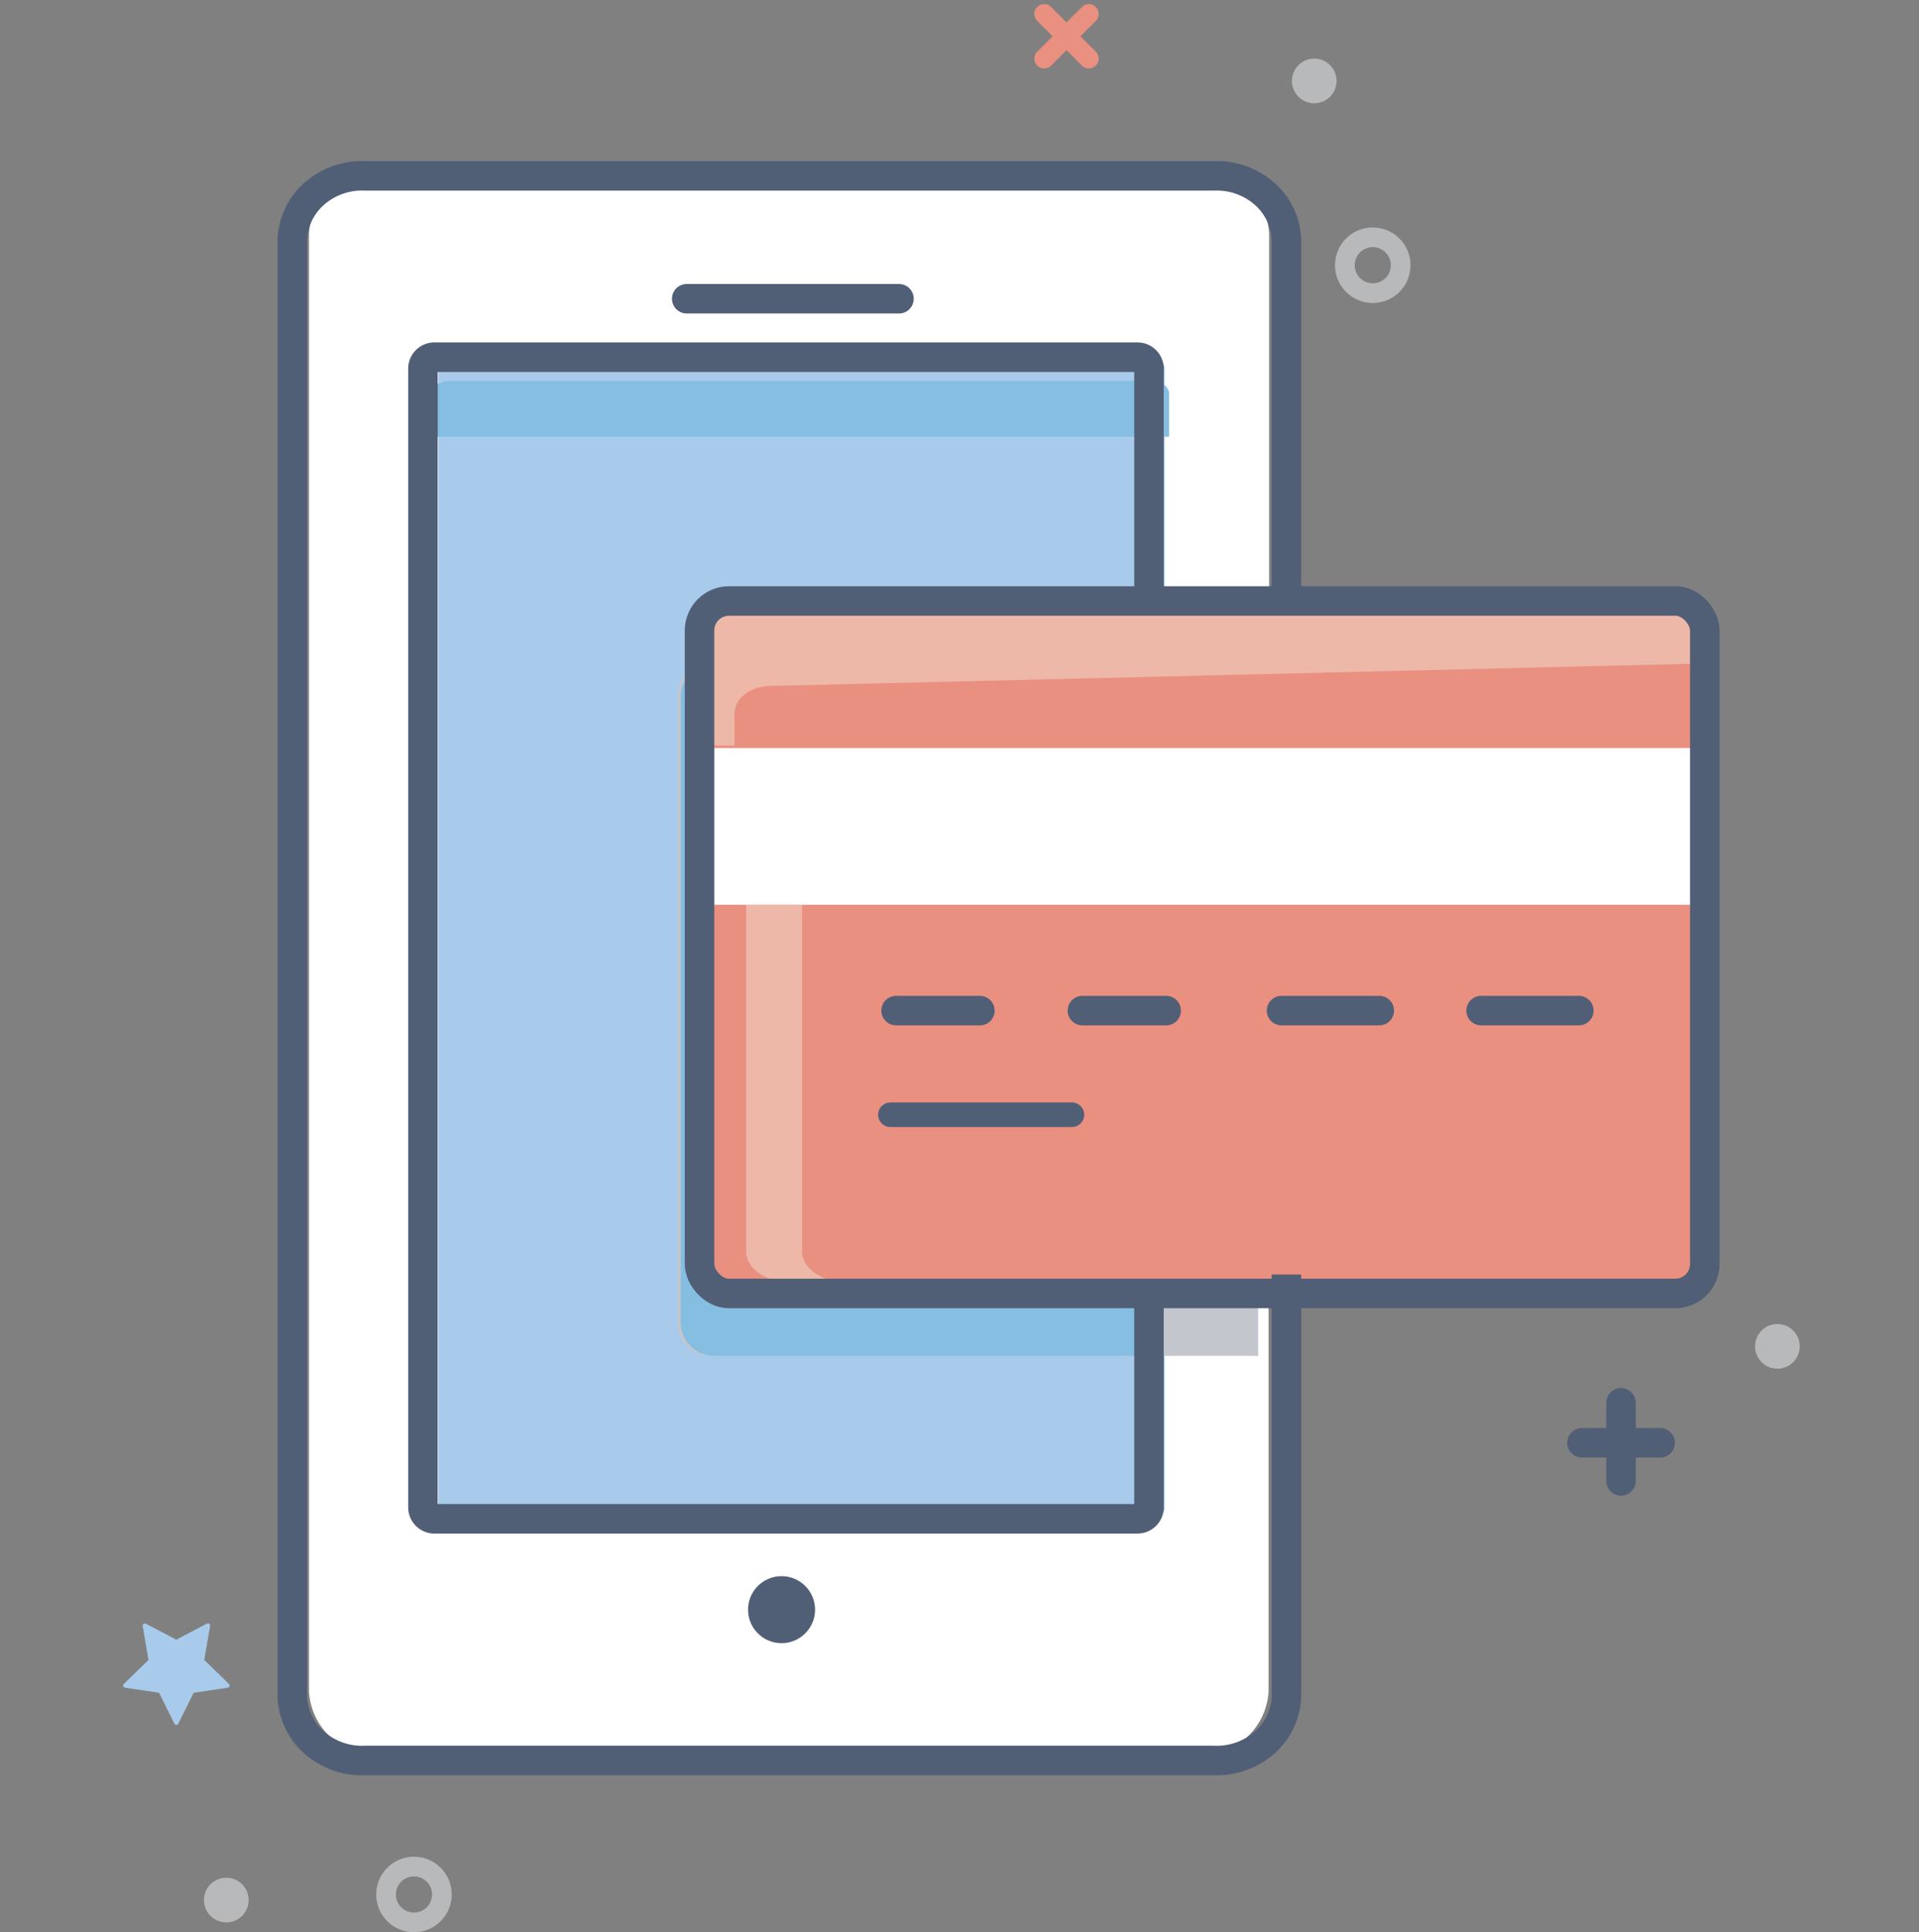<svg xmlns="http://www.w3.org/2000/svg" width="156" height="157.081" viewBox="0 0 156 157.081">
  <rect x="0" y="0" width="156" height="157.081" fill="#808080" stroke="none"/>
  <g id="mobile-payment-svgrepo-com" transform="translate(-0.945 -0.39)">
    <rect id="Rectangle_3170" data-name="Rectangle 3170" width="156" height="156" transform="translate(0.945 0.945)" fill="none"/>
    <path id="Path_16411" data-name="Path 16411" d="M103.184,49.528V17.753A5.465,5.465,0,0,0,97.509,12.6h-66.7a5.465,5.465,0,0,0-5.675,5.153V136.265a5.465,5.465,0,0,0,5.675,5.153H97.464a5.465,5.465,0,0,0,5.675-5.153V101.914" transform="translate(0.931 1.633)" fill="#fff"/>
    <path id="Path_16412" data-name="Path 16412" d="M93.733,104.364v18.16a.931.931,0,0,1-.953.908H35.643a.931.931,0,0,1-.953-.908V29.908A.931.931,0,0,1,35.643,29H92.78a.931.931,0,0,1,.953.908v18.16H63.258a2.792,2.792,0,0,0-2.86,2.724V101.64a2.792,2.792,0,0,0,2.86,2.724Z" transform="translate(1.893 0.428)" fill="#a8cbeb"/>
    <circle id="Ellipse_84" data-name="Ellipse 84" cx="2.724" cy="2.724" r="2.724" transform="translate(61.755 128.523)" fill="#515f76"/>
    <line id="Line_85" data-name="Line 85" x2="17.252" transform="translate(56.772 24.676)" fill="none" stroke="#515f76" stroke-linecap="round" stroke-width="2.4"/>
    <path id="Path_16413" data-name="Path 16413" d="M92.873,29H35.737c-.522,0-1.737.409-1.737.908V33.54H94.155V29.908A1.294,1.294,0,0,0,92.873,29Z" transform="translate(1.826 2.352)" fill="#85bee1"/>
    <line id="Line_86" data-name="Line 86" y2="6.356" transform="translate(132.722 114.428)" fill="none" stroke="#515f76" stroke-linecap="round" stroke-width="2.4"/>
    <line id="Line_87" data-name="Line 87" x1="6.356" transform="translate(129.544 117.68)" fill="none" stroke="#515f76" stroke-linecap="round" stroke-width="2.4"/>
    <line id="Line_88" data-name="Line 88" x2="3.632" y2="3.632" transform="translate(85.828 1.522)" fill="none" stroke="#ea9080" stroke-linecap="round" stroke-width="1.6"/>
    <line id="Line_89" data-name="Line 89" x1="3.632" y2="3.632" transform="translate(85.828 1.522)" fill="none" stroke="#ea9080" stroke-linecap="round" stroke-width="1.6"/>
    <circle id="Ellipse_85" data-name="Ellipse 85" cx="1.816" cy="1.816" r="1.816" transform="translate(17.525 153.039)" fill="#b8b9ba"/>
    <circle id="Ellipse_86" data-name="Ellipse 86" cx="2.27" cy="2.27" r="2.27" transform="translate(32.327 152.131)" fill="none" stroke="#b8b9ba" stroke-linecap="round" stroke-width="1.6"/>
    <circle id="Ellipse_87" data-name="Ellipse 87" cx="1.816" cy="1.816" r="1.816" transform="translate(105.969 5.154)" fill="#b8b9ba"/>
    <path id="Path_16414" data-name="Path 16414" d="M14.034,124.508l2.486-1.305a.182.182,0,0,1,.261.193l-.477,2.758,2.009,1.952a.182.182,0,0,1-.1.306l-2.769.409L14.2,131.329a.182.182,0,0,1-.329,0l-1.237-2.508-2.769-.409a.182.182,0,0,1-.1-.306l2.009-1.952L11.3,123.4a.182.182,0,0,1,.261-.193Z" transform="translate(1.244 9.18)" fill="#a8cbeb"/>
    <circle id="Ellipse_88" data-name="Ellipse 88" cx="2.27" cy="2.27" r="2.27" transform="translate(110.27 19.682)" fill="none" stroke="#b8b9ba" stroke-linecap="round" stroke-width="1.6"/>
    <circle id="Ellipse_89" data-name="Ellipse 89" cx="1.816" cy="1.816" r="1.816" transform="translate(143.618 108.026)" fill="#b8b9ba"/>
    <line id="Line_90" data-name="Line 90" x2="13.62" transform="translate(73.358 93.181)" fill="none" stroke="#343f43" stroke-linecap="round" stroke-width="2"/>
    <path id="Path_16415" data-name="Path 16415" d="M60.872,102.248a2.724,2.724,0,0,1-2.724-2.724V51.4H55.424A2.724,2.724,0,0,0,52.7,54.124v50.848a2.724,2.724,0,0,0,2.724,2.724H99.916v-5.448Z" transform="translate(3.31 2.922)" fill="#c3c7cd"/>
    <path id="Path_16416" data-name="Path 16416" d="M90.836,102.248H60.872a2.724,2.724,0,0,1-2.724-2.724V51.4H55.424A2.724,2.724,0,0,0,52.7,54.124v50.848a2.724,2.724,0,0,0,2.724,2.724H90.836l-.908-5.448Z" transform="translate(3.579 2.922)" fill="#85bee1"/>
    <rect id="Rectangle_3171" data-name="Rectangle 3171" width="81.72" height="14.528" transform="translate(57.812 60.603)" fill="#fff"/>
    <path id="Path_16417" data-name="Path 16417" d="M139.22,49.324V57.5H57.5V49.324A2.724,2.724,0,0,1,60.224,46.6H136.5A2.724,2.724,0,0,1,139.22,49.324Z" transform="translate(0.312 3.705)" fill="#ea9080"/>
    <path id="Path_16418" data-name="Path 16418" d="M139.22,69V97.148a2.724,2.724,0,0,1-2.724,2.724H60.224A2.724,2.724,0,0,1,57.5,97.148V69Z" transform="translate(0.312 4.945)" fill="#ea9080"/>
    <line id="Line_91" data-name="Line 91" x2="6.81" transform="translate(88.936 82.547)" fill="none" stroke="#515f76" stroke-linecap="round" stroke-width="2.4"/>
    <line id="Line_92" data-name="Line 92" x2="7.945" transform="translate(105.125 82.547)" fill="none" stroke="#515f76" stroke-linecap="round" stroke-width="2.4"/>
    <line id="Line_93" data-name="Line 93" x2="7.945" transform="translate(121.347 82.547)" fill="none" stroke="#515f76" stroke-linecap="round" stroke-width="2.4"/>
    <path id="Path_16419" data-name="Path 16419" d="M92.52,105.272v17.252a.931.931,0,0,1-.953.908H34.453a.931.931,0,0,1-.953-.908V29.908A.931.931,0,0,1,34.453,29H91.567a.931.931,0,0,1,.953.908V48.976" transform="translate(1.828 0.428)" fill="none" stroke="#515f76" stroke-width="2.4"/>
    <line id="Line_94" data-name="Line 94" x2="6.81" transform="translate(73.791 82.547)" fill="none" stroke="#515f76" stroke-linecap="round" stroke-width="2.4"/>
    <line id="Line_95" data-name="Line 95" x2="14.755" transform="translate(73.33 91.013)" fill="none" stroke="#515f76" stroke-linecap="round" stroke-width="2"/>
    <path id="Path_16420" data-name="Path 16420" d="M104.712,49.928V18.153a5.249,5.249,0,0,0-1.825-3.738A5.87,5.87,0,0,0,98.8,13H29.813a5.87,5.87,0,0,0-4.088,1.415A5.249,5.249,0,0,0,23.9,18.153V136.666a5.249,5.249,0,0,0,1.825,3.738,5.87,5.87,0,0,0,4.088,1.415H98.8a5.87,5.87,0,0,0,4.088-1.415,5.249,5.249,0,0,0,1.825-3.738V102.314" transform="translate(0.81 1.687)" fill="none" stroke="#515f76" stroke-width="2.4"/>
    <path id="Path_16421" data-name="Path 16421" d="M61.54,97.148V69H57V97.148c0,1.51,1.782,2.5,3.292,2.5h4.54C63.322,99.645,61.54,98.658,61.54,97.148Z" transform="translate(4.601 4.952)" fill="#eeb8a9"/>
    <path id="Path_16422" data-name="Path 16422" d="M60.405,54.853c0-1.51,1.487-2.349,2.985-2.349l75.33-1.816V49.405c0-1.51-.647-3.405-2.157-3.405H60.292A3.9,3.9,0,0,0,57,49.405V57.35h3.405Z" transform="translate(0.245 3.649)" fill="#eeb8a9"/>
    <rect id="Rectangle_3172" data-name="Rectangle 3172" width="81.72" height="56.296" rx="2.4" transform="translate(57.812 49.246)" fill="none" stroke="#515f76" stroke-width="2.4"/>
  </g>
</svg>
